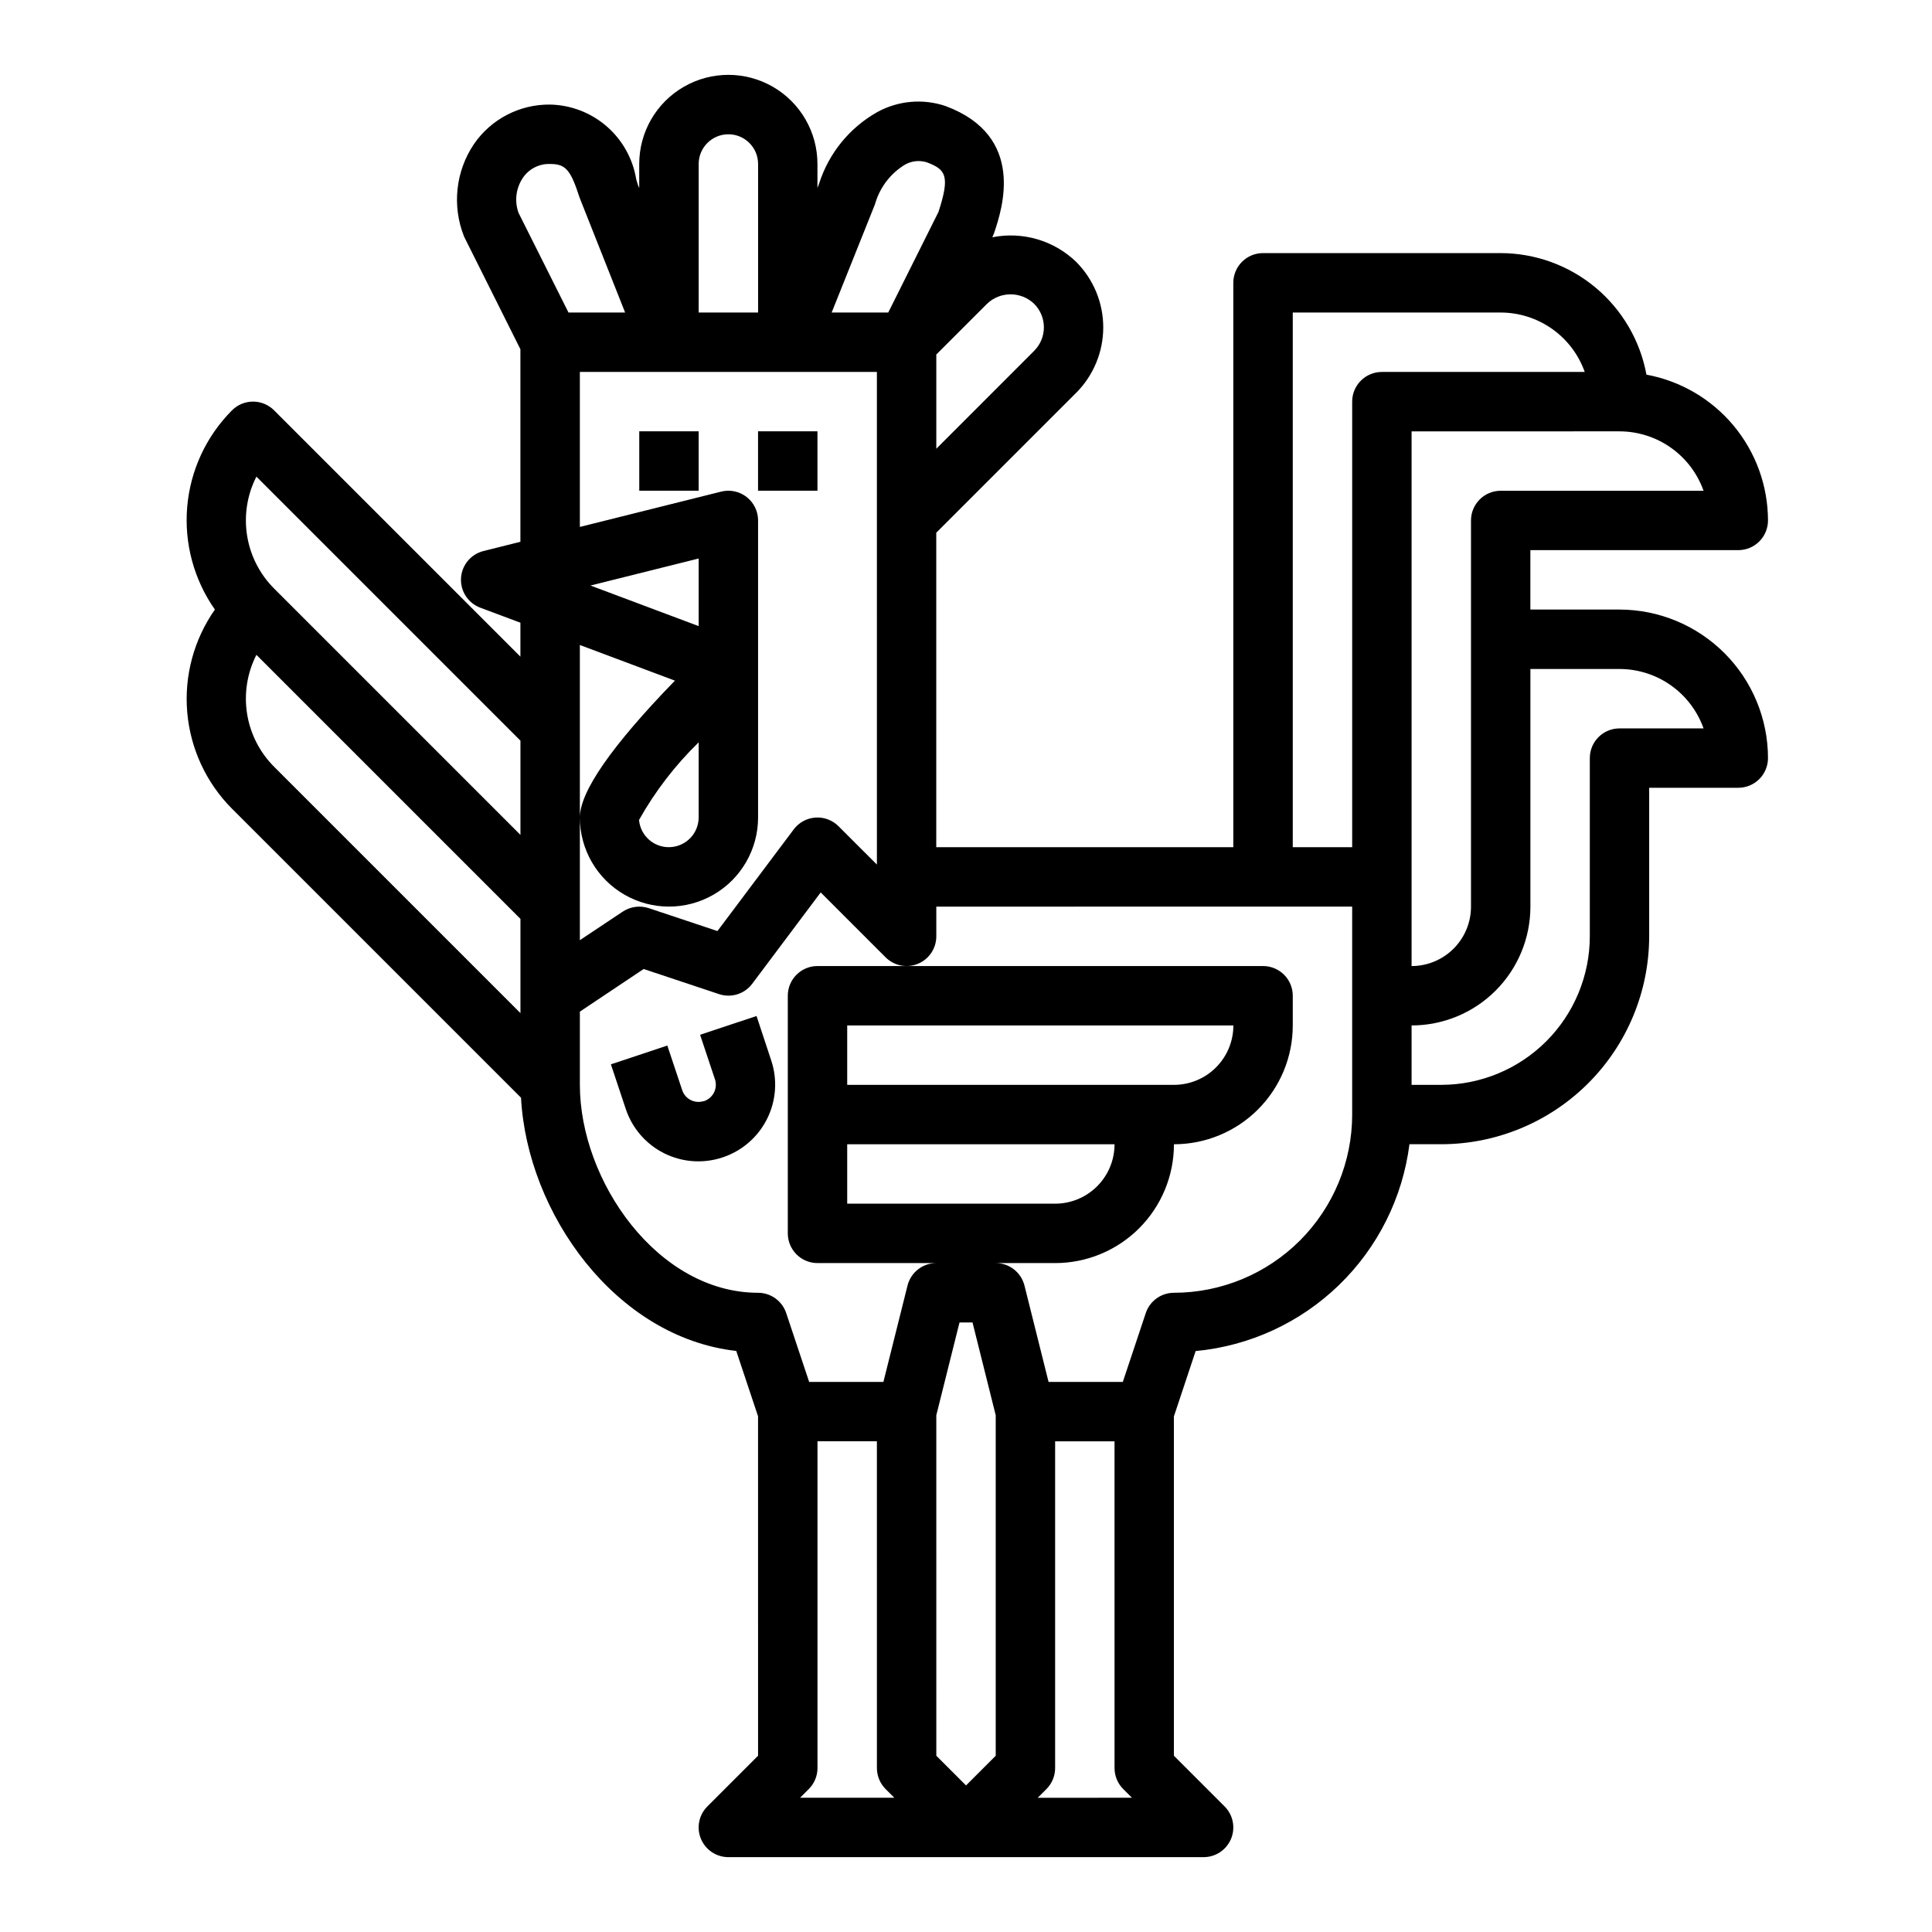 <?xml version="1.0" encoding="UTF-8"?>
<!-- Uploaded to: SVG Repo, www.svgrepo.com, Generator: SVG Repo Mixer Tools -->
<svg fill="#000000" width="800px" height="800px" version="1.1" viewBox="144 144 512 512" xmlns="http://www.w3.org/2000/svg">
 <g>
  <path d="m344.89 258.3h15.742v15.742h-15.742z"/>
  <path d="m313.41 258.3h15.742v15.742h-15.742z"/>
  <path d="m344.49 413.25-14.957 4.977 3.938 11.809c0.793 2.391-0.5 4.977-2.891 5.777h-0.125c-2.371 0.734-4.891-0.566-5.668-2.922l-3.938-11.809-14.957 4.977 3.938 11.809c1.691 5.117 5.352 9.352 10.172 11.762 4.82 2.414 10.406 2.801 15.516 1.086l0.211-0.07c5.059-1.746 9.227-5.414 11.594-10.211 2.371-4.797 2.75-10.336 1.059-15.414z"/>
  <path d="m205.49 358.32 76.586 76.586c1.645 30.699 25.121 63.52 57.039 67.109l5.777 17.32 0.004 89.953-13.438 13.438c-2.25 2.25-2.926 5.637-1.707 8.578 1.219 2.941 4.09 4.859 7.273 4.859h125.95c3.18 0 6.051-1.918 7.269-4.859 1.219-2.941 0.543-6.328-1.707-8.578l-13.438-13.438v-89.922l5.762-17.32c14.27-1.34 27.656-7.496 37.953-17.461 10.301-9.961 16.898-23.137 18.711-37.352h8.422c14.609-0.016 28.617-5.828 38.949-16.156 10.328-10.332 16.141-24.34 16.156-38.949v-39.359h23.617c2.086 0 4.09-0.828 5.566-2.305 1.477-1.477 2.305-3.481 2.305-5.566-0.012-10.434-4.164-20.438-11.543-27.816s-17.383-11.531-27.816-11.543h-23.617v-15.746h55.105c2.086 0 4.09-0.828 5.566-2.305 1.477-1.477 2.305-3.477 2.305-5.566-0.016-9.188-3.246-18.078-9.129-25.137-5.883-7.055-14.051-11.832-23.082-13.5-1.668-9.035-6.445-17.199-13.5-23.082-7.059-5.883-15.949-9.113-25.137-9.129h-62.977c-4.348 0-7.871 3.523-7.871 7.871v149.57h-78.723v-83.336l37.055-37.055v0.004c4.609-4.609 7.199-10.859 7.199-17.375s-2.59-12.766-7.199-17.375c-5.894-5.672-14.191-8.098-22.215-6.492l0.086-0.164 0.426-1.031c2.109-6.297 8.527-25.594-12.855-33.574v-0.004c-5.988-2.031-12.555-1.461-18.105 1.578-7.379 4.152-12.906 10.957-15.461 19.031l-0.418 1.086v-6.352c0-8.438-4.5-16.234-11.805-20.453-7.309-4.219-16.312-4.219-23.617 0-7.309 4.219-11.809 12.016-11.809 20.453v6.391l-0.402-1.008-0.387-1.281c-0.879-5.457-3.648-10.43-7.816-14.059-4.172-3.625-9.484-5.672-15.012-5.785-8.051-0.098-15.625 3.828-20.184 10.469-4.875 7.242-5.848 16.43-2.606 24.535l14.918 29.828v51.035l-9.785 2.449c-3.344 0.832-5.758 3.75-5.953 7.191-0.195 3.445 1.875 6.613 5.102 7.82l10.637 3.984v8.996l-65.281-65.281c-1.477-1.48-3.484-2.312-5.574-2.312s-4.098 0.832-5.574 2.312c-6.84 6.863-11.043 15.918-11.871 25.574-0.828 9.652 1.77 19.293 7.336 27.223-5.562 7.93-8.16 17.562-7.328 27.215 0.828 9.652 5.027 18.703 11.863 25.566zm150.54 262.1 2.305-2.305h0.004c1.477-1.477 2.305-3.481 2.305-5.566v-86.594h15.742l0.004 86.594c0 2.086 0.828 4.09 2.305 5.566l2.305 2.305zm51.848-11.129-7.871 7.871-7.871-7.871-0.004-90.23 6.148-24.594h3.449l6.148 24.594zm31.488-162.05c0 4.176-1.66 8.18-4.613 11.133s-6.957 4.613-11.133 4.613h-55.102v-15.746zm-70.848-15.742v-15.746h102.34c0 4.176-1.66 8.18-4.613 11.133s-6.957 4.613-11.133 4.613zm50.492 188.93 2.305-2.305v-0.004c1.477-1.477 2.305-3.481 2.305-5.566v-86.594h15.742l0.004 86.594c0 2.086 0.828 4.09 2.305 5.566l2.305 2.305zm154.18-299.14c4.883 0.008 9.645 1.523 13.629 4.344 3.988 2.816 7.008 6.801 8.641 11.402h-22.27c-4.348 0-7.871 3.523-7.871 7.871v47.23c-0.016 10.438-4.164 20.441-11.543 27.82-7.379 7.379-17.383 11.527-27.82 11.543h-7.871v-15.746c8.352 0 16.359-3.316 22.266-9.223s9.223-13.914 9.223-22.266v-62.977zm0-62.977c4.883 0.008 9.645 1.523 13.629 4.344 3.988 2.816 7.008 6.801 8.641 11.402h-53.758c-4.348 0-7.871 3.523-7.871 7.871v102.34c0 4.176-1.66 8.18-4.613 11.133-2.953 2.953-6.957 4.613-11.133 4.613v-141.7zm-86.594-31.488h55.105c4.883 0.008 9.645 1.523 13.633 4.344 3.984 2.816 7.004 6.801 8.637 11.402h-53.758c-4.348 0-7.871 3.523-7.871 7.871v118.08h-15.746zm15.742 157.44v55.105h0.004c-0.012 12.523-4.992 24.527-13.848 33.383-8.855 8.855-20.863 13.836-33.387 13.848-3.387 0-6.398 2.168-7.469 5.387l-6.078 18.23h-19.68l-6.383-25.527c-0.879-3.5-4.016-5.953-7.621-5.961h15.742c8.352 0 16.363-3.316 22.266-9.223 5.906-5.906 9.223-13.914 9.223-22.266 8.352 0 16.363-3.316 22.266-9.223 5.906-5.906 9.223-13.914 9.223-22.266v-7.871c0-2.09-0.828-4.09-2.305-5.566-1.477-1.477-3.481-2.305-5.566-2.305h-118.08c-4.348 0-7.871 3.523-7.871 7.871v62.977c0 2.086 0.832 4.09 2.305 5.566 1.477 1.477 3.481 2.305 5.566 2.305h31.488c-3.609 0-6.758 2.457-7.633 5.961l-6.387 25.527h-19.68l-6.078-18.23c-1.066-3.211-4.07-5.379-7.453-5.387-26.598 0-47.23-29.621-47.23-55.105v-19.402l16.906-11.297 19.965 6.652c3.207 1.078 6.746-0.016 8.785-2.715l18.168-24.23 17.199 17.199c2.254 2.25 5.637 2.926 8.578 1.707s4.859-4.09 4.859-7.273v-7.871zm-96.77-159.75c3.488-3.348 9-3.348 12.488 0 1.652 1.652 2.582 3.894 2.582 6.234 0 2.34-0.93 4.582-2.582 6.234l-25.926 25.938v-24.969zm-29.738-26.254 0.25-0.789v0.004c1.316-4.125 4.086-7.633 7.793-9.867 1.746-0.977 3.816-1.191 5.723-0.598 4.945 1.875 6.297 3.418 3.109 13.16l-13.309 26.648h-14.996zm-46.676-10.801c0-4.348 3.527-7.871 7.875-7.871 4.348 0 7.871 3.523 7.871 7.871v39.359h-15.746zm47.23 55.105 0.004 130.56-10.18-10.172c-1.613-1.613-3.848-2.449-6.121-2.285-2.277 0.16-4.371 1.301-5.742 3.129l-20.215 26.945-18.23-6.078c-2.309-0.754-4.832-0.418-6.856 0.922l-11.375 7.578v-78.23l25.191 9.445c-16.699 17.203-25.191 29.402-25.191 36.266 0 8.438 4.5 16.234 11.805 20.453 7.309 4.219 16.312 4.219 23.617 0 7.309-4.219 11.809-12.016 11.809-20.453v-78.719c0-2.426-1.117-4.715-3.027-6.207-1.914-1.492-4.406-2.019-6.758-1.43l-37.445 9.359v-41.082zm-75.902 56.609 28.672-7.164v17.918zm28.672 41.555v19.914c-0.023 4.231-3.367 7.688-7.59 7.863s-7.84-2.996-8.215-7.207c4.254-7.582 9.578-14.508 15.805-20.57zm-47.742-140.33c-1.117-3.102-0.684-6.551 1.164-9.281 1.613-2.383 4.344-3.766 7.219-3.66 4.102 0 5.414 1.504 7.809 8.934l12.055 30.426h-15.004zm-69.461 69.914 69.973 69.973v24.969l-65.297-65.297c-3.809-3.816-6.312-8.738-7.152-14.062-0.84-5.328 0.027-10.781 2.477-15.582zm0 47.23 69.973 69.973v24.969l-65.297-65.297c-3.809-3.816-6.312-8.738-7.152-14.062-0.84-5.324 0.027-10.777 2.477-15.582z"/>
 </g>
</svg>